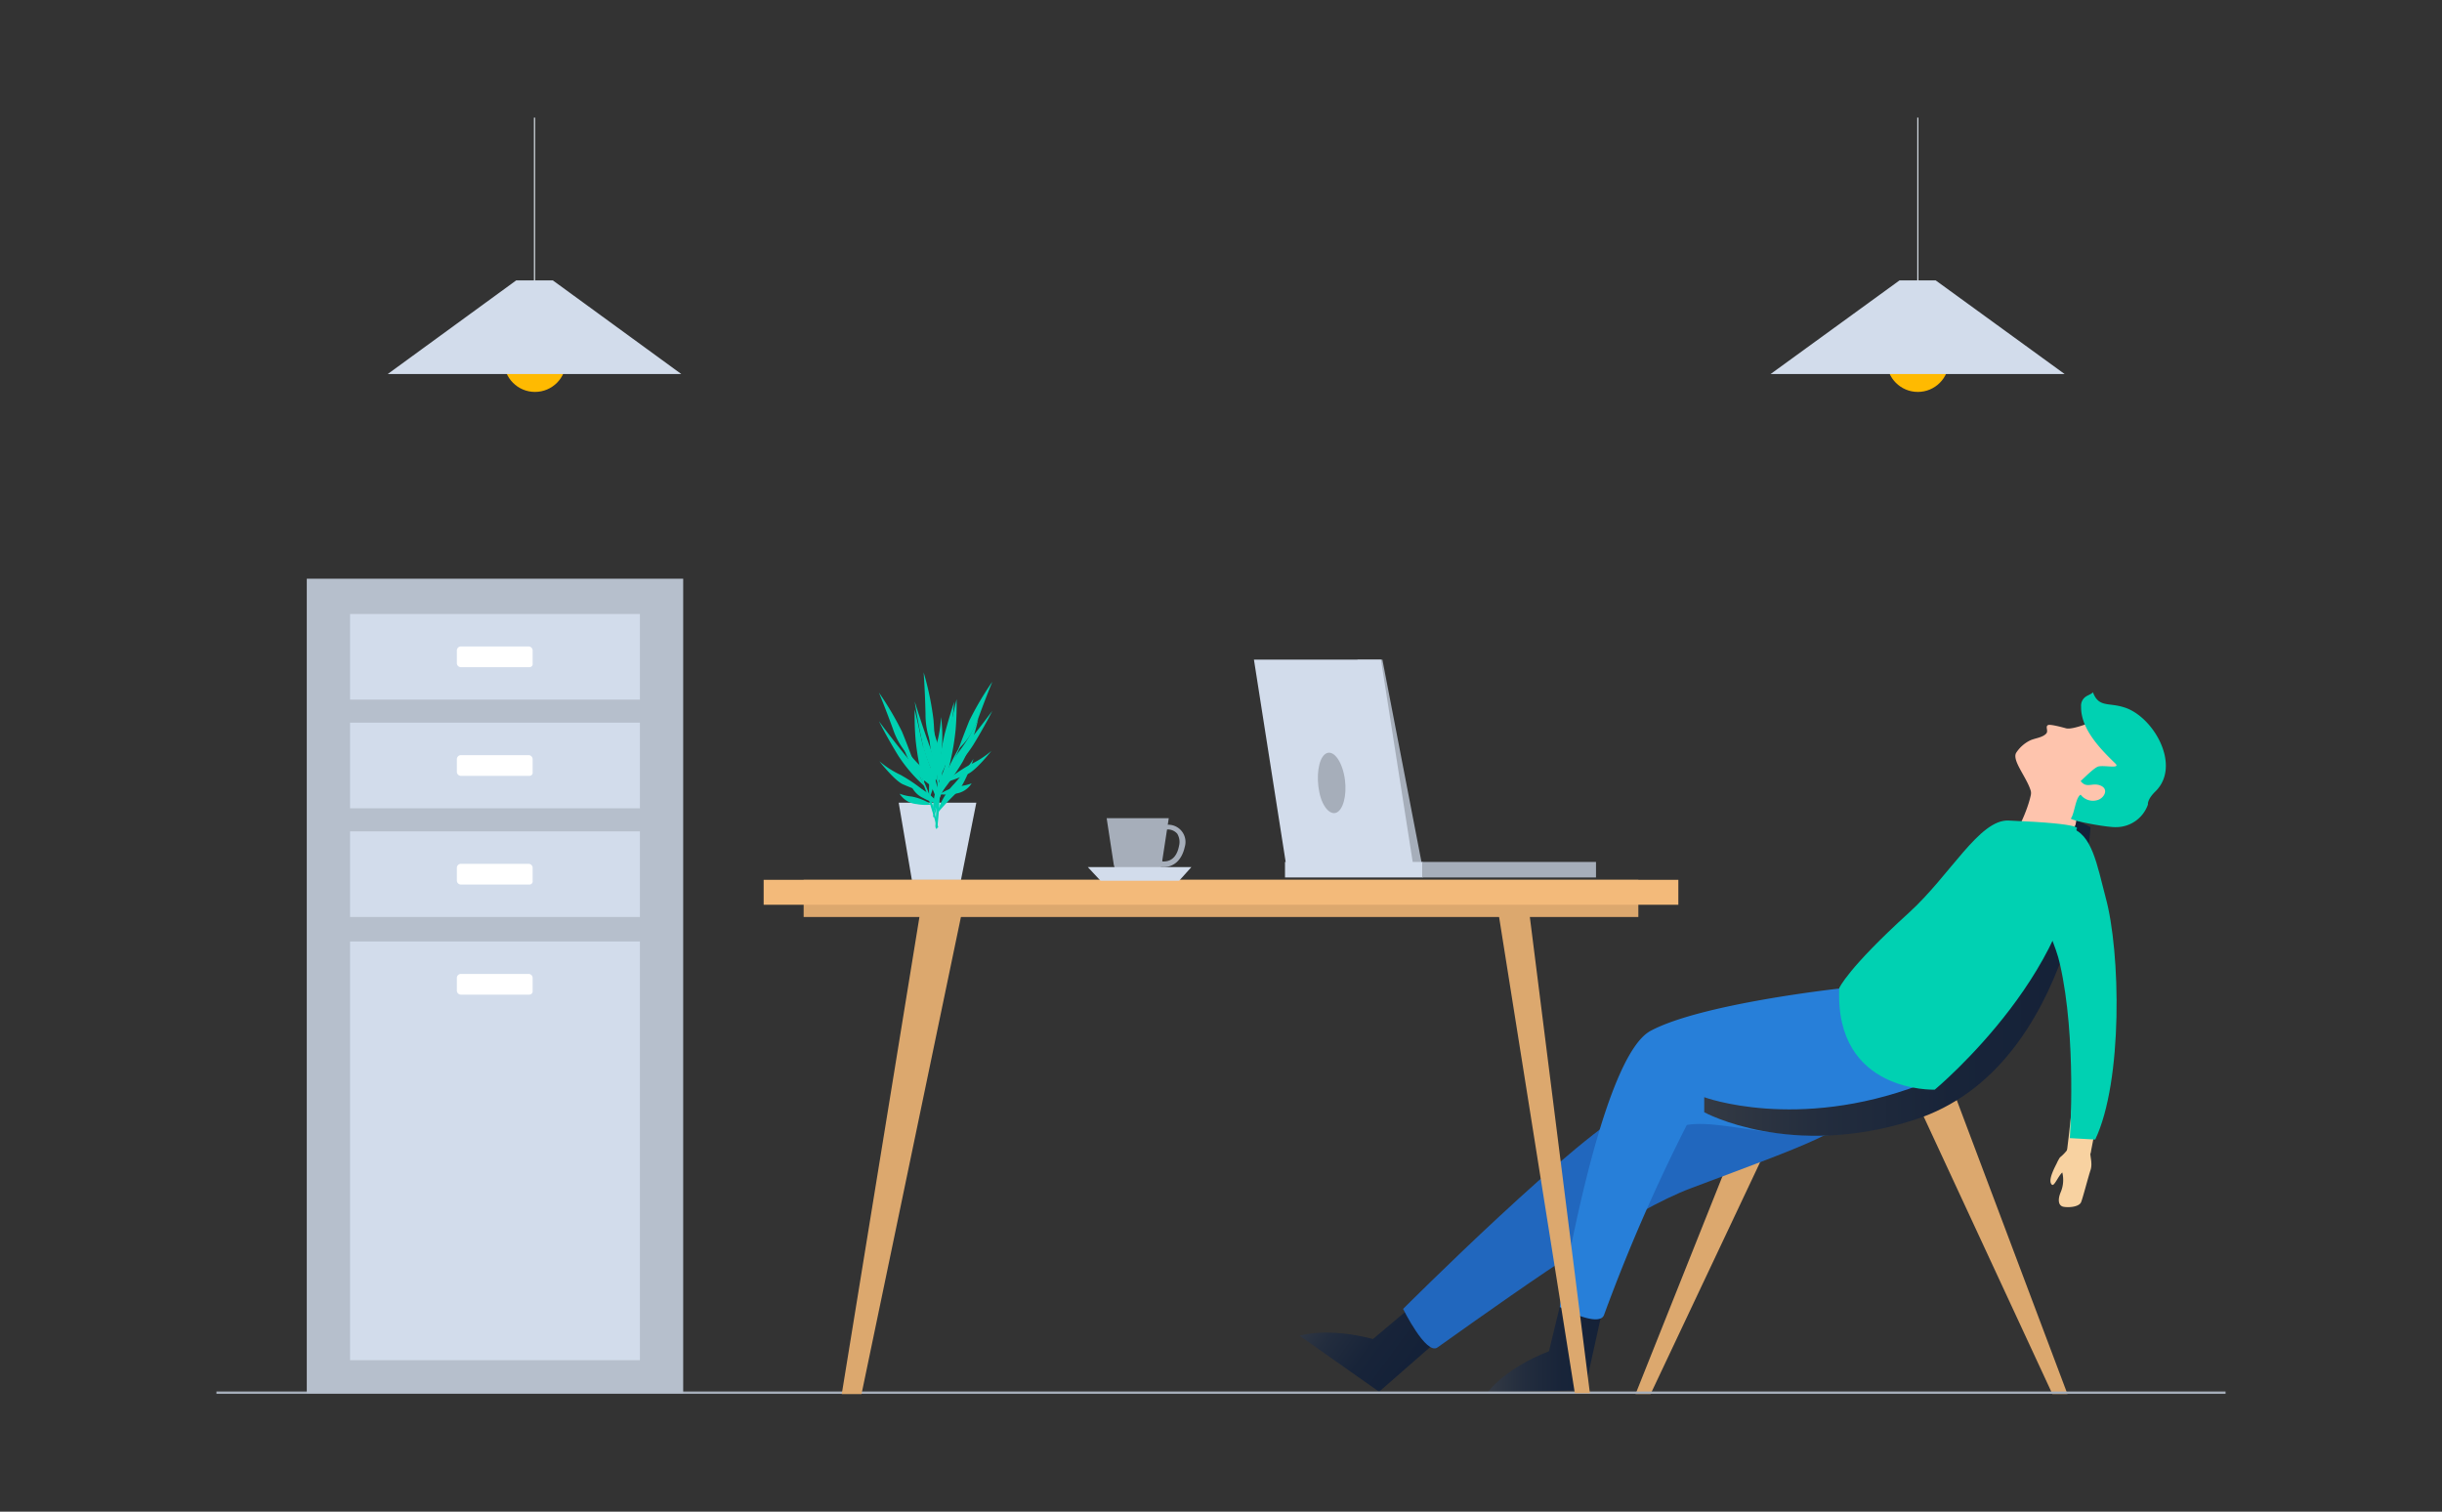 <svg id="OBJECTS" xmlns="http://www.w3.org/2000/svg" xmlns:xlink="http://www.w3.org/1999/xlink" viewBox="0 0 519 321.3"><rect x="0" y="0" width="519" height="321.3" fill="#333333" stroke="none"/><defs><style>.cls-1{fill:#dca86e;}.cls-2{fill:url(#linear-gradient);}.cls-3{fill:#2167be;}.cls-4{fill:url(#linear-gradient-2);}.cls-5{fill:#277fd9;}.cls-6{fill:#fec4ad;}.cls-7{fill:url(#linear-gradient-3);}.cls-8{fill:#f8d2a1;}.cls-12,.cls-9{fill:none;stroke-miterlimit:10;}.cls-9{stroke:#d4dbe2;stroke-width:0.25px;}.cls-10{fill:#ffba01;}.cls-11{fill:#d2dceb;}.cls-12{stroke:#a6aeba;stroke-width:0.5px;}.cls-13{fill:#f3ba7a;}.cls-14{fill:#a6aeba;}.cls-15{fill:#b6bfcc;}.cls-16{fill:#fff;}.cls-17{fill:#00d1b2;}</style><linearGradient id="linear-gradient" x1="176.13" y1="719.27" x2="200.88" y2="719.27" gradientTransform="matrix(0.81, 0.59, 0.59, -0.81, -285.08, 750.81)" gradientUnits="userSpaceOnUse"><stop offset="0" stop-color="#343a44"/><stop offset="0.3" stop-color="#232d3e"/><stop offset="0.64" stop-color="#182439"/><stop offset="1" stop-color="#142138"/></linearGradient><linearGradient id="linear-gradient-2" x1="316.2" y1="38.85" x2="340.95" y2="38.85" gradientTransform="matrix(1, 0, 0, -1, 0, 324)" xlink:href="#linear-gradient"/><linearGradient id="linear-gradient-3" x1="362.2" y1="116.15" x2="444.3" y2="116.15" gradientTransform="matrix(1, 0, 0, -1, 0, 324)" xlink:href="#linear-gradient"/></defs><title>error-2-teal</title><polygon class="cls-1" points="408 235.5 436.2 296.3 439.4 296.3 415 231.5 408 235.5"/><polygon class="cls-1" points="378.9 236.8 350.8 296.3 347.6 296.3 371.9 235.4 378.9 236.8"/><path class="cls-2" d="M307.4,283.3l-14.3,12.5-16.9-11.9s5.7-1.9,15.6.7l10.1-8.5Z"/><path class="cls-3" d="M390.2,214.2s-31.6,16.2-42.8,21.1-49.2,42.9-49.2,42.9,4.9,9.9,7.3,8.2c21.5-15.3,41.2-29.1,54-33.9,25.2-9.5,32.2-11.6,38.6-19C398.1,233.5,394.3,224.5,390.2,214.2Z"/><path class="cls-4" d="M340.9,276.9l-4.1,18.6-20.6.4s3.5-5,13-8.7l3.1-12.8Z"/><path class="cls-5" d="M391,210.1s-29.4,3.2-40.2,9-19.3,58.7-19.3,58.7,8.3,4.5,9.4,1.7a369.79,369.79,0,0,1,17.6-40.4c10.6-1.9,35.1,10,52.8-7.4C411.2,231.6,395.9,220,391,210.1Z"/><path class="cls-6" d="M441.7,174.3a41.81,41.81,0,0,0-3.5,7.9l-12.1-1.1s6.2-9.5,5.8-15.2Z"/><path class="cls-6" d="M439.1,154.8c-.7-.2-3.3-.9-3.8-.7-.7.3.1,1.2-.4,1.8-.8.9-2.5,1-3.5,1.5a7.42,7.42,0,0,0-2.9,2.6c-1,1.7,2.6,5.6,3.2,8.5,1.2,6.1,8.8,7,15.1,5.1a11.26,11.26,0,0,0,5.5-4.6c1.4-2.3.6-6.1-.6-8.4a10.05,10.05,0,0,0-3.4-3.4c-1.1-.8-1.4-4-2.8-4.2C445.5,153.1,440.6,155.2,439.1,154.8Z"/><path class="cls-7" d="M362.2,233.2s19.6,7.3,45.8-2.6,33.3-56.3,33.3-56.3l3,1.5s-2.9,51.1-37.4,62.2c-26.3,8.5-44.7-1.6-44.7-1.6v-3.2Z"/><path class="cls-8" d="M438.1,204.5s3.1,10.9,3.3,16.3-2.1,23.8-2.1,23.8l5,.6s4.4-21.9,4.5-29.1-4-18.7-4-18.7Z"/><path class="cls-8" d="M437.1,247.3c-1.2,2.3-1.7,3.9-1,4.5.5.4,1.3-1.8,2.2-2.6a6.67,6.67,0,0,1-.3,4.1c-.7,1.6-.6,3,.6,3.2s3.3,0,3.7-1,1.5-5.3,2-6.8-.2-3.1,0-3.9-3.7-2.2-3.7-2.2c-.2.3-1.4,2-1.4,2a9,9,0,0,1-1.4,1.4A8.79,8.79,0,0,0,437.1,247.3Z"/><line class="cls-9" x1="407.6" y1="25" x2="407.6" y2="62.7"/><circle class="cls-10" cx="407.6" cy="76.7" r="6.6"/><polygon class="cls-11" points="438.8 79.5 376.3 79.5 403.7 59.6 411.4 59.6 438.8 79.5"/><line class="cls-9" x1="113.6" y1="25" x2="113.6" y2="62.7"/><circle class="cls-10" cx="113.7" cy="76.7" r="6.6"/><polygon class="cls-11" points="144.8 79.5 82.4 79.5 109.7 59.6 117.5 59.6 144.8 79.5"/><line class="cls-12" x1="46" y1="296" x2="473" y2="296"/><polygon class="cls-11" points="204 188.2 194 188.2 191 170.6 207.5 170.6 204 188.2"/><polygon class="cls-1" points="318.3 193 334.7 296.1 337.9 296.1 324.9 193 318.3 193"/><polygon class="cls-1" points="204.6 193.1 183.1 296.3 178.9 296.3 195.7 193.1 204.6 193.1"/><rect class="cls-1" x="170.8" y="187" width="177.4" height="7.9"/><rect class="cls-13" x="162.3" y="187" width="194.4" height="5.3"/><polygon class="cls-14" points="302.3 184.2 295.4 184.2 288.5 140.2 293.8 140.2 302.3 184.2"/><polygon class="cls-11" points="300.4 184.2 273.4 184.2 266.5 140.2 293.5 140.2 300.4 184.2"/><rect class="cls-11" x="273.1" y="183.2" width="29.3" height="3.3"/><rect class="cls-14" x="302.3" y="183.2" width="36.9" height="3.3"/><path class="cls-14" d="M285.6,164.4c.8,3.4.2,7-1.2,8.1s-3.3-.7-4-4.1-.2-7,1.2-8.1S284.8,161,285.6,164.4Z"/><path class="cls-14" d="M243.7,186.4h-3.8a3.32,3.32,0,0,1-3.2-2.7l-1.5-9.8h13.2l-1.5,9.8A3.32,3.32,0,0,1,243.7,186.4Z"/><path class="cls-14" d="M247.2,184.3h-.6l-.1-.1a6.12,6.12,0,0,1-2.3-4.3c0-2.6,1.7-4.6,3.8-4.6a3.66,3.66,0,0,1,3.8,4.7h0C251.2,182.7,249.6,184.3,247.2,184.3Zm-.1-1.2c2.4.1,3.2-1.8,3.5-3.4h0a3.36,3.36,0,0,0-.4-2.5,2.66,2.66,0,0,0-2.2-.9c-1.4,0-2.6,1.5-2.6,3.4A4.73,4.73,0,0,0,247.1,183.1Z"/><polygon class="cls-11" points="233.9 187.2 250.6 187.2 253.2 184.3 231.2 184.3 233.9 187.2"/><rect class="cls-15" x="65.2" y="123" width="80" height="173.1"/><rect class="cls-11" x="74.4" y="130.5" width="61.6" height="18.2"/><path class="cls-16" d="M112.5,141.8H97.9a.86.86,0,0,1-.8-.8v-2.8a.86.86,0,0,1,.8-.8h14.5a.86.86,0,0,1,.8.8V141A.67.67,0,0,1,112.5,141.8Z"/><rect class="cls-11" x="74.4" y="153.6" width="61.6" height="18.2"/><path class="cls-16" d="M112.5,164.9H97.9a.86.86,0,0,1-.8-.8v-2.8a.86.86,0,0,1,.8-.8h14.5a.86.86,0,0,1,.8.8v2.8A.67.67,0,0,1,112.5,164.9Z"/><rect class="cls-11" x="74.4" y="176.7" width="61.6" height="18.2"/><path class="cls-16" d="M112.5,188H97.9a.86.86,0,0,1-.8-.8v-2.8a.86.86,0,0,1,.8-.8h14.5a.86.86,0,0,1,.8.8v2.8A.67.67,0,0,1,112.5,188Z"/><rect class="cls-11" x="74.4" y="200.1" width="61.6" height="89"/><path class="cls-16" d="M112.5,211.4H97.9a.86.86,0,0,1-.8-.8v-2.8a.86.86,0,0,1,.8-.8h14.5a.86.86,0,0,1,.8.8v2.8A.71.71,0,0,1,112.5,211.4Z"/><path class="cls-17" d="M456.5,171s-.2-1,1.5-2.7c5.8-5.5-.4-16.2-6.7-18-3.2-1-5.3.1-6.5-3.2.1.2-1.3.8-1.4.9a2.32,2.32,0,0,0-1.1,2.2c-.1,4.7,4.1,9,7.2,12,1.4,1.3-2.1.4-3.5.7-.9.2-3.3,2.7-3.8,3.1,1.3,1.7,2.5.2,4.3,1s.6,2.8-.9,3.1a3.28,3.28,0,0,1-3.4-1.2c-1.1.6-1.3,4.1-2.1,5.1,1.2.7,8.1,1.9,9.7,1.8A7.16,7.16,0,0,0,456.5,171Z"/><path class="cls-17" d="M441.3,176.2c2.5,28.3-30.1,55.4-30.1,55.4s-21.3.8-20.3-21.6c0,0,1.7-4.1,14.8-16,8.8-8,15-19.9,21.2-19.6C443.9,175.1,441.3,176.2,441.3,176.2Z"/><path class="cls-17" d="M201.2,164.9a26.35,26.35,0,0,1,3.7-6.1c2.4-2.9,6-7.7,6-7.7s-1.7,3.4-4.1,7.3A31.63,31.63,0,0,1,201.2,164.9Z"/><path class="cls-17" d="M203.7,159.2a15.67,15.67,0,0,0,4.2-6.5c1.6-4.4,3-7.8,3-7.8a65.15,65.15,0,0,0-4.9,8.3C204.6,156.7,203.7,159.2,203.7,159.2Z"/><path class="cls-17" d="M201.4,164.2a55.65,55.65,0,0,0,1.7-9.1,62.74,62.74,0,0,0,.2-6.5s-1.7,7.3-2.3,10.4A10.14,10.14,0,0,0,201.4,164.2Z"/><path class="cls-17" d="M200.2,167.6a30.65,30.65,0,0,0-1-9.8,27.16,27.16,0,0,1-1.5-7.6,32.4,32.4,0,0,0,.1,9.1A58.51,58.51,0,0,0,200.2,167.6Z"/><path class="cls-17" d="M200.6,166.4a34.47,34.47,0,0,1,5.6-3.9,20.11,20.11,0,0,0,4.5-2.9s-3.2,4.1-5,4.9A42.48,42.48,0,0,1,200.6,166.4Z"/><path class="cls-17" d="M199.4,170.8a14.41,14.41,0,0,0-1.3-6.9,39.08,39.08,0,0,1-2-6s-.1,5.5,1,7.5S199.4,170.8,199.4,170.8Z"/><path class="cls-17" d="M199.7,168.8a12,12,0,0,1,4.2-1.7,10.29,10.29,0,0,0,2.6-.6,4.72,4.72,0,0,1-3.6,2.2A10.17,10.17,0,0,1,199.7,168.8Z"/><path class="cls-17" d="M198.3,173.5c.5-1.8,1-4.5,1.7-6.4a52.42,52.42,0,0,1,4.5-9.3c-1.9,4.3-3.4,6.8-4.4,10.5-.4,1.5-1.1,3.5-1.4,4.9C198.7,173.6,198.4,173.9,198.3,173.5Z"/><path class="cls-17" d="M199.3,166.3a27.84,27.84,0,0,0-1.6-7.4c-1.4-3.7-3.3-9.8-3.3-9.8s.6,4,1.6,8.7A30.76,30.76,0,0,0,199.3,166.3Z"/><path class="cls-17" d="M198.7,159.8a16.63,16.63,0,0,1-2-8c-.1-5-.4-8.9-.4-8.9a62.56,62.56,0,0,1,2.1,10.1C198.7,157,198.7,159.8,198.7,159.8Z"/><path class="cls-17" d="M199.3,165.6a64.38,64.38,0,0,1,1.5-9.7c1.1-4.1,2-6.7,2-6.7s-.8,7.9-1.3,11.2A11.23,11.23,0,0,1,199.3,165.6Z"/><path class="cls-17" d="M199.3,169.4a29.45,29.45,0,0,1,4.4-9.5,33.43,33.43,0,0,0,4.2-7.1,34.45,34.45,0,0,1-3.3,9.1A62,62,0,0,1,199.3,169.4Z"/><path class="cls-17" d="M199.3,168.1s-2.6-4.4-4.2-5.8a24.91,24.91,0,0,1-3.5-4.5s1.8,5.2,3.3,6.7S199.3,168.1,199.3,168.1Z"/><path class="cls-17" d="M199.1,173a15,15,0,0,1,3.7-6.4,47.6,47.6,0,0,0,4.1-5.3s-1.8,5.5-3.6,7.2A51.58,51.58,0,0,0,199.1,173Z"/><path class="cls-17" d="M199.4,170.8a10.89,10.89,0,0,0-3.6-3.1,8.29,8.29,0,0,1-2.4-1.5,5,5,0,0,0,2.8,3.4A10.12,10.12,0,0,0,199.4,170.8Z"/><path class="cls-17" d="M199.2,176c.2-1.9.5-4.9.5-7a57.79,57.79,0,0,0-1.3-10.9c.5,5,1.1,8,.7,12-.1,1.6-.2,3.9-.3,5.4C198.8,176,199,176.4,199.2,176Z"/><path class="cls-17" d="M196.5,167.1a26.35,26.35,0,0,0-3.7-6.1c-2.4-2.9-6-7.7-6-7.7s1.7,3.4,4.1,7.3A31.63,31.63,0,0,0,196.5,167.1Z"/><path class="cls-17" d="M194,161.5a15.67,15.67,0,0,1-4.2-6.5c-1.6-4.4-3-7.8-3-7.8a65.15,65.15,0,0,1,4.9,8.3C193.1,158.9,194,161.5,194,161.5Z"/><path class="cls-17" d="M196.3,166.4a55.65,55.65,0,0,1-1.7-9.1,62.74,62.74,0,0,1-.2-6.5s1.7,7.3,2.3,10.4A10.14,10.14,0,0,1,196.3,166.4Z"/><path class="cls-17" d="M197.5,169.8a30.65,30.65,0,0,1,1-9.8,27.16,27.16,0,0,0,1.5-7.6,32.4,32.4,0,0,1-.1,9.1A58.51,58.51,0,0,1,197.5,169.8Z"/><path class="cls-17" d="M197,168.6a34.47,34.47,0,0,0-5.6-3.9,20.11,20.11,0,0,1-4.5-2.9s3.2,4.1,5,4.9A50.3,50.3,0,0,0,197,168.6Z"/><path class="cls-17" d="M198.3,173.1a14.41,14.41,0,0,1,1.3-6.9,39.08,39.08,0,0,0,2-6s.1,5.5-1,7.5S198.3,173.1,198.3,173.1Z"/><path class="cls-17" d="M198,171a12,12,0,0,0-4.2-1.7,10.29,10.29,0,0,1-2.6-.6,4.72,4.72,0,0,0,3.6,2.2A10.17,10.17,0,0,0,198,171Z"/><path class="cls-17" d="M199.4,175.8c-.5-1.8-1-4.5-1.7-6.4a52.42,52.42,0,0,0-4.5-9.3c1.9,4.3,3.4,6.8,4.4,10.5.4,1.5,1.1,3.5,1.4,4.9C199,175.8,199.3,176.1,199.4,175.8Z"/><path class="cls-17" d="M437.8,204.9c3.6,15.8,2.1,37,2.1,37l5.4.3c5.9-12.4,5.4-39.9,2.2-51.5-1.8-6.8-2.9-13.6-7.5-14.7-2.9-.7-8.8,1.4-9.6,4.3C428.8,186.6,436.1,197.2,437.8,204.9Z"/></svg>